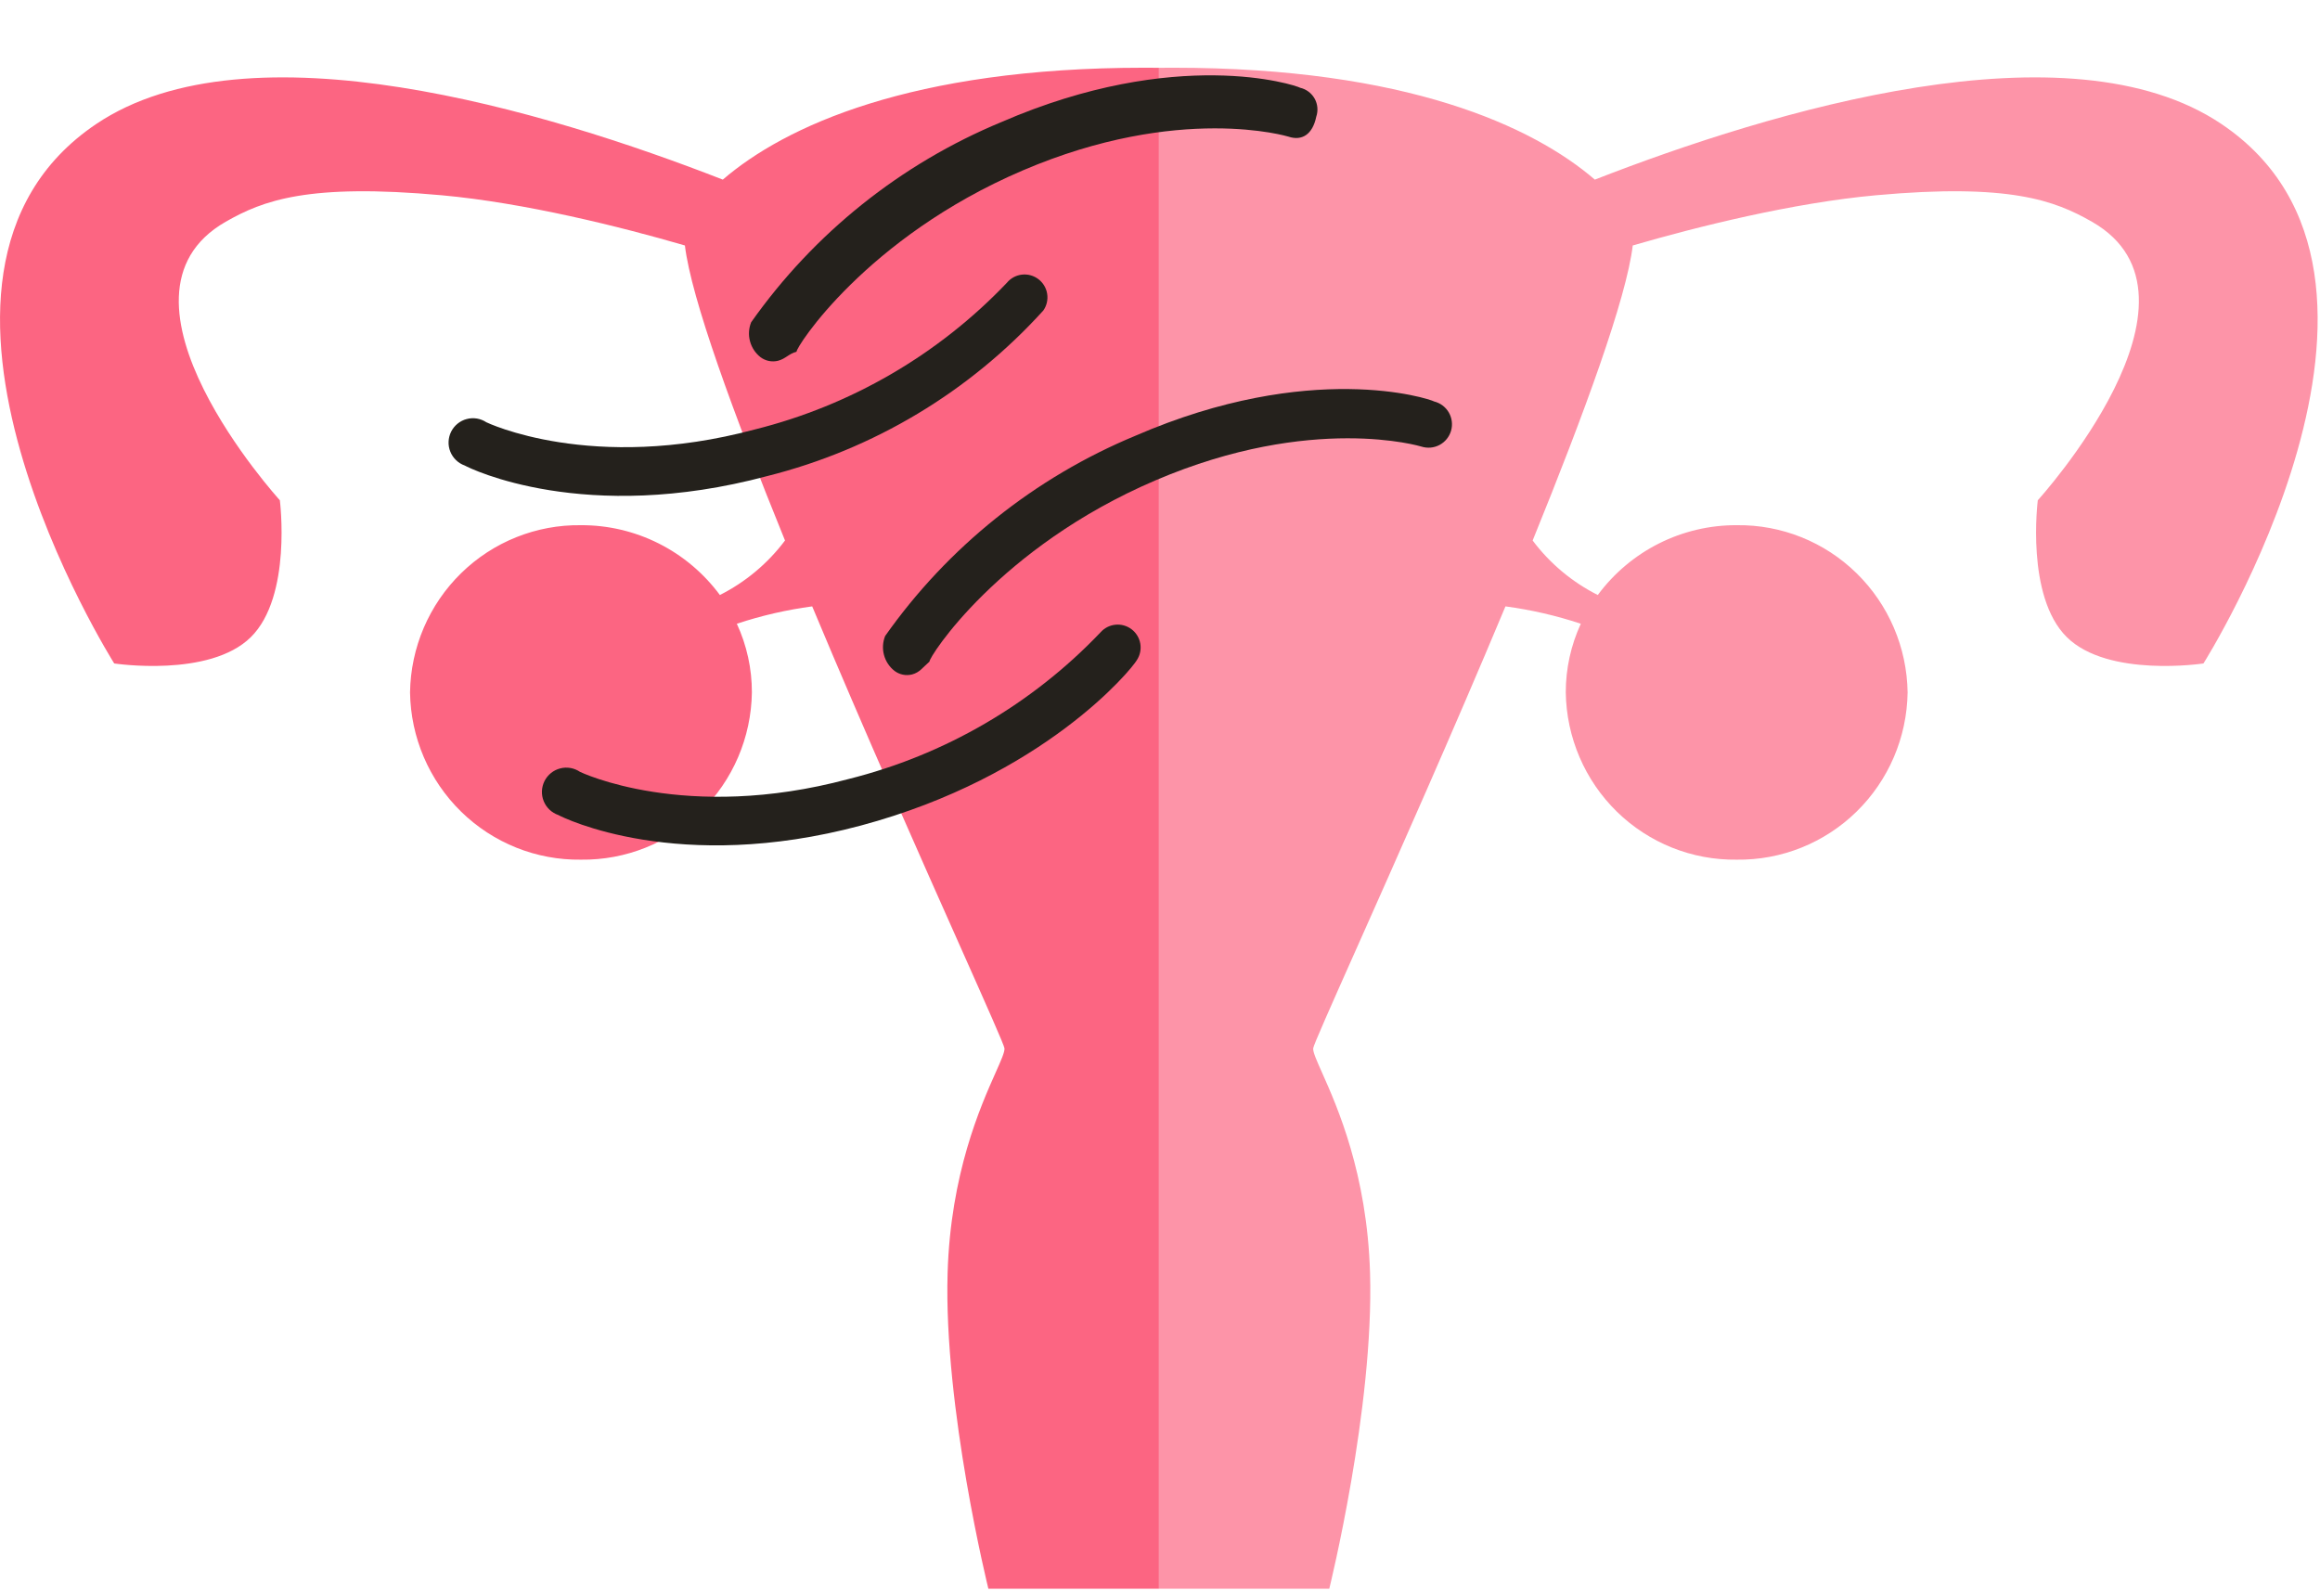 <svg width="93" height="64" viewBox="0 0 93 64" fill="none" xmlns="http://www.w3.org/2000/svg">
<path fill-rule="evenodd" clip-rule="evenodd" d="M46.449 63.691L53.286 63.691C53.286 63.691 55.081 56.448 54.92 51.032C54.801 47.053 53.603 44.364 52.993 42.995C52.773 42.501 52.629 42.178 52.64 42.029C52.65 41.906 53.343 40.349 54.403 37.969C55.937 34.524 58.239 29.355 60.348 24.31C61.374 24.447 62.386 24.68 63.369 25.006C62.971 25.869 62.765 26.808 62.766 27.759C62.792 29.563 63.528 31.282 64.813 32.539C66.098 33.796 67.826 34.488 69.617 34.464C71.409 34.489 73.137 33.796 74.422 32.539C75.707 31.282 76.443 29.563 76.469 27.759C76.443 25.956 75.707 24.237 74.422 22.98C73.137 21.722 71.409 21.03 69.617 21.055C68.536 21.05 67.469 21.301 66.502 21.787C65.535 22.273 64.694 22.982 64.049 23.854C63.023 23.337 62.13 22.59 61.438 21.669C63.51 16.574 65.199 11.957 65.451 9.841C68.066 9.079 71.885 8.131 75.19 7.829C80.558 7.34 82.371 8.04 83.858 8.89C89.115 11.897 81.688 20.055 81.688 20.055C81.688 20.055 81.192 23.908 82.852 25.544C84.512 27.18 88.328 26.598 88.328 26.598C88.328 26.598 98.126 11.085 89.053 4.974C82.929 0.848 71.021 4.435 63.931 7.201C61.451 5.066 56.384 2.715 47.04 2.715C46.841 2.715 46.644 2.716 46.449 2.718V63.691Z" fill="#FD94A8"/>
<path fill-rule="evenodd" clip-rule="evenodd" d="M46.457 63.691L39.62 63.691C39.62 63.691 37.825 56.448 37.986 51.032C38.105 47.053 39.303 44.364 39.913 42.995C40.134 42.501 40.277 42.178 40.266 42.029C40.256 41.906 39.563 40.349 38.503 37.969C36.969 34.524 34.667 29.355 32.558 24.31C31.532 24.447 30.521 24.68 29.537 25.006C29.936 25.869 30.142 26.808 30.14 27.759C30.115 29.563 29.378 31.282 28.093 32.539C26.809 33.796 25.081 34.488 23.289 34.464C21.497 34.489 19.769 33.796 18.484 32.539C17.199 31.282 16.463 29.563 16.437 27.759C16.463 25.956 17.199 24.237 18.484 22.98C19.769 21.722 21.497 21.03 23.289 21.055C24.37 21.05 25.437 21.301 26.404 21.787C27.372 22.273 28.212 22.982 28.857 23.854C29.883 23.337 30.776 22.59 31.468 21.669C29.396 16.574 27.708 11.957 27.455 9.841C24.841 9.079 21.021 8.131 17.716 7.829C12.348 7.34 10.535 8.04 9.048 8.89C3.792 11.897 11.218 20.055 11.218 20.055C11.218 20.055 11.714 23.908 10.054 25.544C8.395 27.18 4.579 26.598 4.579 26.598C4.579 26.598 -5.219 11.085 3.853 4.974C9.977 0.848 21.885 4.435 28.975 7.201C31.455 5.066 36.522 2.715 45.867 2.715C46.065 2.715 46.262 2.716 46.457 2.718V63.691Z" fill="#FC6582"/>
<path d="M31.189 14.463C31.069 14.493 30.943 14.495 30.821 14.471C30.699 14.446 30.584 14.394 30.485 14.319C30.28 14.158 30.132 13.934 30.065 13.682C29.997 13.43 30.013 13.163 30.11 12.921C32.628 9.351 36.106 6.567 40.141 4.894C47.167 1.846 51.923 3.406 52.12 3.519C52.242 3.547 52.356 3.601 52.456 3.676C52.556 3.751 52.639 3.847 52.7 3.956C52.76 4.065 52.797 4.186 52.808 4.31C52.819 4.435 52.804 4.56 52.764 4.678C52.62 5.383 52.195 5.663 51.646 5.477C51.646 5.477 47.284 4.143 40.997 6.833C34.709 9.523 31.889 13.945 31.931 14.101C31.614 14.183 31.501 14.38 31.189 14.463Z" fill="#24211C"/>
<path d="M36.56 27.039C36.44 27.069 36.314 27.072 36.192 27.047C36.07 27.022 35.955 26.97 35.856 26.895C35.651 26.734 35.504 26.511 35.436 26.259C35.368 26.007 35.385 25.739 35.482 25.497C37.999 21.928 41.477 19.144 45.512 17.47C52.538 14.422 57.294 15.982 57.492 16.096C57.614 16.127 57.729 16.181 57.83 16.257C57.93 16.333 58.015 16.428 58.078 16.537C58.141 16.646 58.182 16.767 58.197 16.892C58.213 17.017 58.203 17.144 58.169 17.265C58.134 17.387 58.075 17.5 57.996 17.598C57.917 17.696 57.819 17.777 57.708 17.837C57.597 17.896 57.475 17.933 57.349 17.944C57.224 17.955 57.097 17.941 56.977 17.903C56.977 17.903 52.615 16.568 46.326 19.254C40.038 21.94 37.219 26.368 37.26 26.523C36.986 26.759 36.872 26.956 36.56 27.039Z" fill="#24211C"/>
<path d="M30.758 19.085C23.441 21.046 18.828 18.777 18.631 18.663C18.5 18.617 18.381 18.544 18.282 18.448C18.182 18.352 18.104 18.236 18.052 18.108C18 17.98 17.976 17.842 17.982 17.704C17.988 17.566 18.023 17.43 18.084 17.307C18.146 17.183 18.233 17.074 18.341 16.986C18.448 16.899 18.572 16.835 18.706 16.8C18.839 16.764 18.979 16.757 19.115 16.779C19.252 16.802 19.382 16.853 19.497 16.929C19.497 16.929 23.715 18.97 30.255 17.218C34.112 16.256 37.617 14.217 40.36 11.339C40.511 11.155 40.727 11.037 40.962 11.01C41.198 10.982 41.436 11.047 41.625 11.191C41.814 11.334 41.941 11.546 41.977 11.78C42.014 12.015 41.959 12.255 41.822 12.449C38.871 15.707 35.021 18.016 30.758 19.085Z" fill="#24211C"/>
<path d="M34.51 33.096C27.193 35.057 22.58 32.788 22.383 32.675C22.251 32.63 22.13 32.557 22.029 32.461C21.928 32.365 21.848 32.249 21.796 32.12C21.743 31.991 21.719 31.852 21.724 31.713C21.73 31.574 21.765 31.438 21.827 31.313C21.89 31.189 21.978 31.079 22.086 30.992C22.194 30.904 22.32 30.841 22.455 30.806C22.59 30.771 22.73 30.765 22.868 30.789C23.005 30.813 23.135 30.866 23.25 30.944C23.25 30.944 27.468 32.985 34.008 31.233C37.865 30.271 41.37 28.232 44.113 25.354C44.266 25.179 44.48 25.069 44.711 25.045C44.942 25.021 45.174 25.086 45.359 25.226C45.544 25.367 45.67 25.572 45.71 25.801C45.75 26.03 45.701 26.266 45.574 26.461C45.353 26.854 41.825 31.136 34.51 33.096Z" fill="#24211C"/>
</svg>
